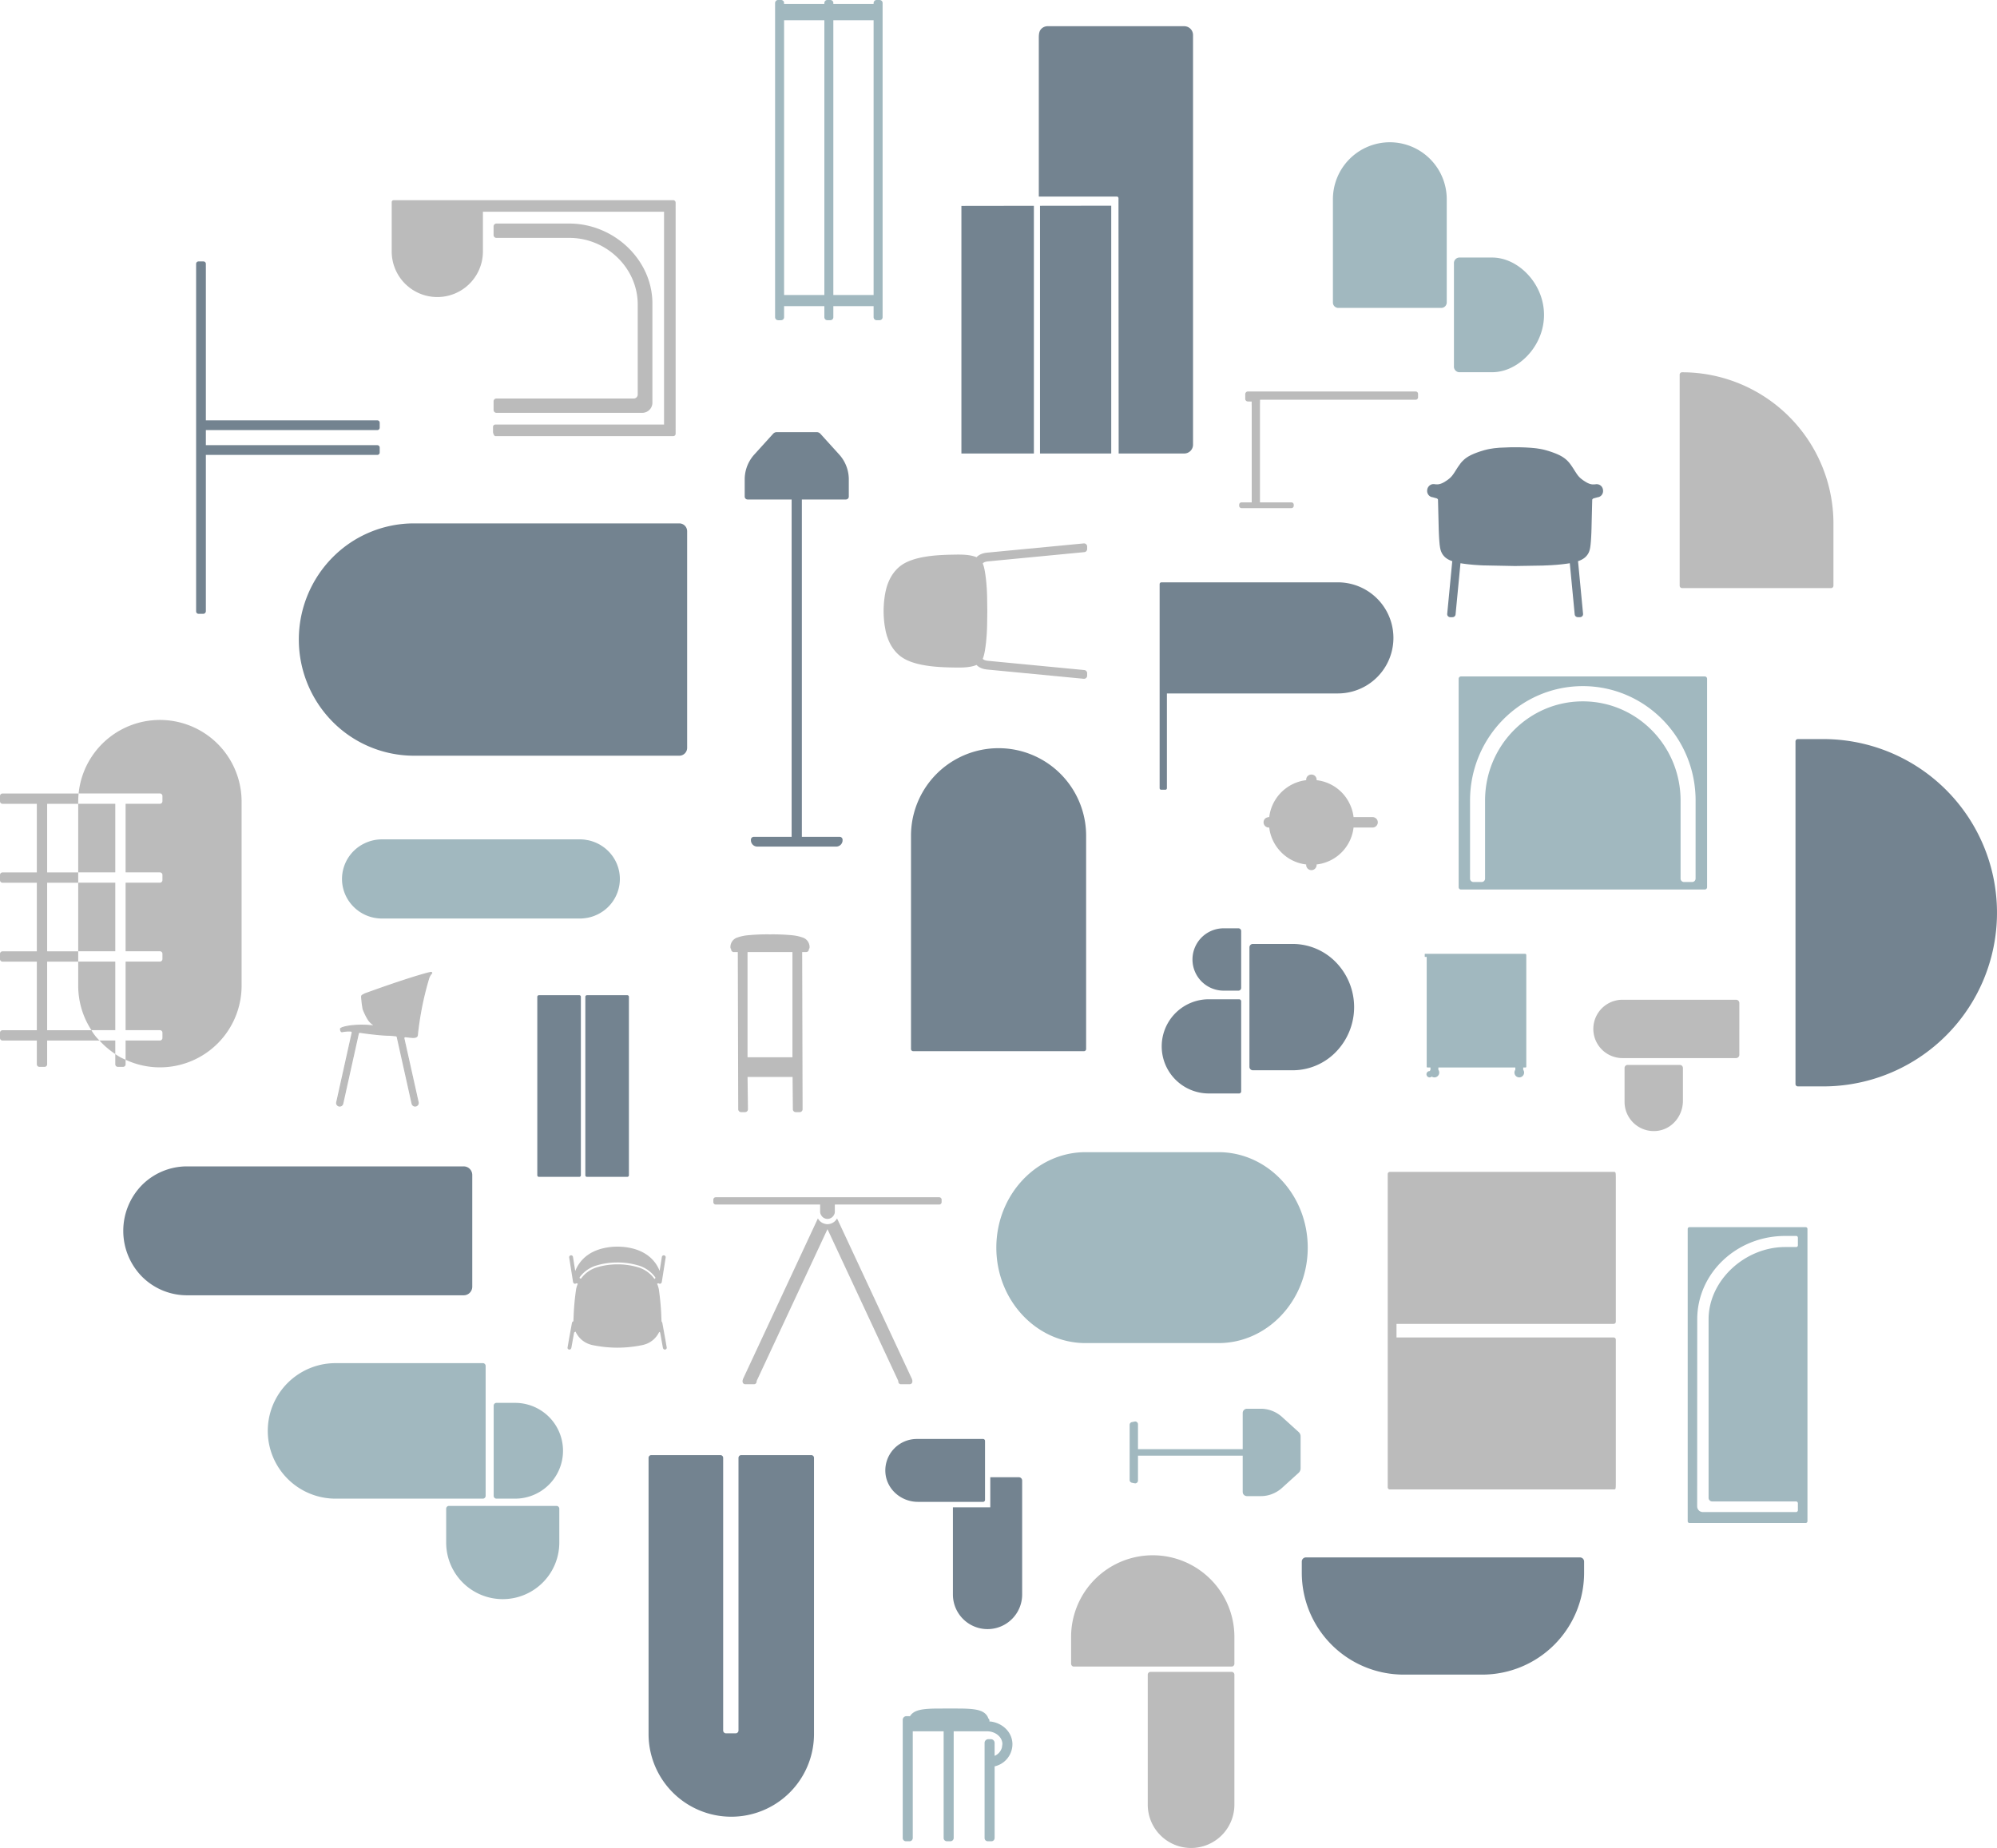 <svg height="884.344" width="955.597" xmlns="http://www.w3.org/2000/svg"><clipPath id="a"><path d="M0 0h955.597v884.344H0z"/></clipPath><g clip-path="url(#a)"><g fill="#738390"><path d="M94.989 293.783h2.376a1.261 1.261 0 001.141-1.272v-74.78h82.044a1.141 1.141 0 001.141-1.142v-2.376a1.141 1.141 0 00-1.141-1.142H98.507v-7.224h82.044a1.141 1.141 0 001.141-1.142v-2.376a1.141 1.141 0 00-1.141-1.142H98.507v-72.665l-.005-2.353a1.141 1.141 0 00-1.137-1.038h-2.376a1.142 1.142 0 00-1.142 1.142v166.368a1.142 1.142 0 001.142 1.142m859.105 127.34a83.119 83.119 0 00-81.615-67.381H860.3a1.124 1.124 0 00-1.125 1.125v163.984a1.125 1.125 0 001.125 1.125h12.175a83.118 83.118 0 0081.615-98.853M717.55 214.29l-.214.016-2.245.218-.237.028-1.97.309-.231.044c-.409.08-.816.168-1.218.264l-1.026.26-.224.062-.21.06-1.736.534-.194.065c-.358.119-.713.243-1.061.369l-.659.245-.188.073-.2.078c-.349.138-.7.28-1.037.43l-.886.4-.211.1-.188.1-.773.418c-.172.1-.343.2-.508.306s-.337.215-.5.329l-.427.308a12.338 12.338 0 00-.966.798l-.63.615-.2.209a14.838 14.838 0 00-.723.851l-1.2 1.679-.132.2-.132.2-1.159 1.824-.146.227-.6.9-.119.169-.212.29-.219.287-.171.217a7.18 7.18 0 00-.163.185l-.232.258-.23.238-.365.346-.121.109-.086.075-.167.139-.78.6c-.027.015-.138.093-.164.111l-.179.125-.405.271-.17.109-1.14.681a1.658 1.658 0 00-.189.082l-.176.086-.571.248-.2.071-.37.121a3.4 3.4 0 00-.236.06l-.256.054-.2.033-.213.029c-.018 0-.251.014-.269.015l-.272.015a1.54 1.54 0 00-.213-.016h-.125l-.1-.009-.134.024a.455.455 0 00-.187-.046c-.033 0-.066-.007-.1-.008l-.136-.015-.214-.025-.069-.006a.878.878 0 00-.121-.017h-.011a.234.234 0 00-.073-.006h-.022c-.056 0-.188-.007-.235-.007-.162.019-.183.008-.243.015-.034 0-.219.029-.254.036l-.226.05c-.028.009-.2.063-.231.074a2.052 2.052 0 00-.234.1l-.2.1a2.416 2.416 0 00-.193.119 5.179 5.179 0 00-.207.149 2.383 2.383 0 00-.184.157c-.021.019-.15.149-.17.17l-.166.2c-.015.019-.12.165-.134.185l-.125.2-.113.219c-.034.075-.067.15-.086.2-.01.026-.071.2-.08.232l-.061.23a7.922 7.922 0 00-.045.253l-.039.322-.008.236.008.236c0 .027.022.211.026.238l.04.215a2.856 2.856 0 00.145.481c.012.028.085.2.1.225l.108.2c.015.025.112.177.128.2l.146.193.139.158a2.867 2.867 0 00.379.338l.187.128c.026.016.184.107.212.121.074.039.151.074.221.1.032.013.2.077.235.087.074.023.157.046.321.082.018 0 .234.038.252.04l1.987.552a2.141 2.141 0 01.3.2c.006.006.234.262.24.266l-.006.055.026.218.012.2.251 10.044.005.23.068 2.869.005.249.009.267.047 1.377.007.2.009.207.011.274.056 1.178.012.242.011.209.013.209.026.442.016.246.012.2.093 1.246.022.258c0 .012.027.305.028.318.054.574.1 1.194.126 1.191l.035.283.037.2c0 .054.02.212.028.267l.03.2.035.2c0 .016.037.208.04.224l.074.357c0 .007.071.291.072.3s.063.23.065.24l.064.211.063.2.079.218c.043.12.091.237.184.447a.5.5 0 00.021.052l.239.482c.008.012.108.191.116.2l.132.216.148.222.189.26.131.165c.107.132.221.262.389.438.075.081.159.168.19.2l.2.185.157.135c.008.008.2.161.206.168l.161.122.371.26.218.139.218.13.2.11.215.114.188.094.163.08.027.013.755.323.193.074.206.076.182.064c-.039.286-.085.57-.113.858l-2.335 24.363a1.925 1.925 0 00.055.54 1.484 1.484 0 00.334.575 2.227 2.227 0 00.227.195 1.2 1.2 0 00.23.129 1.862 1.862 0 00.241.085c.054.015.236.045.292.051l.274.018.322.007.736-.039a1.275 1.275 0 00.173-.032c.05-.012.152-.044.2-.062a1.945 1.945 0 00.469-.3 1.446 1.446 0 00.316-.433 1.864 1.864 0 00.132-.479l2.323-24.239c.008-.093.025-.183.035-.275l.077.013.2.036.208.033.256.042.223.035.222.033 1.479.2.248.03.26.03.22.026.447.05.232.025 1.612.159.248.022.47.04.25.019.235.019 2.852.18.24.014.477.023.241.011 15.449.3 13.246-.216.255-.009 1.625-.074.324-.006.241-.011.477-.023.24-.014.228-.014.292-.013.244-.014.475-.028.25-.016.653-.05.71-.045.235-.019.25-.019.47-.04.248-.022.142-.014.091-.007.24-.023.257-.024.454-.049.428-.042.231-.025.448-.05.211-.025.156-.018.213-.025.058-.007.09-.011.114-.016.172-.021.2-.026.221-.029.2-.026.29-.041.183-.029.107-.014.221-.033.224-.035.255-.042.208-.033.2-.036.077-.013c.01.092.026.182.035.275l2.323 24.239a1.861 1.861 0 00.132.479 1.426 1.426 0 00.312.427 1.69 1.69 0 00.226.165l.022.012a1.616 1.616 0 00.222.119h.008a1.253 1.253 0 00.143.044l.049.015c.013 0 .048.008.071.013l.043.01.042.005h.029l.166.02.212.011v-.011l.345.019.322-.007.232-.015h.042a3.85 3.85 0 00.253-.043l.029-.005h.01c.01 0 .026-.01.039-.014a1.233 1.233 0 00.172-.057l.016-.009.014-.005c.016-.006.052-.031.076-.043.047-.025.1-.047.125-.066a.125.125 0 01.018-.014l.011-.006.031-.028a1.747 1.747 0 00.157-.134c.012-.011.03-.024.039-.033l.005-.01c.01-.01.026-.023.034-.032a1.466 1.466 0 00.291-.523v-.006a1.964 1.964 0 00.055-.54v-.01l-2.321-24.336c-.028-.288-.074-.572-.113-.858l.182-.064.095-.035.045-.016.046-.018.02-.007.044-.017.1-.036.278-.111.189-.08.142-.068.2-.085.027-.013.085-.041.043-.02.023-.013.012-.006c.01 0 .18-.089.188-.094l.215-.114.13-.073.026-.013.017-.01.025-.014.218-.13.217-.139.025-.017.044-.028.24-.169.041-.031.022-.015.077-.059.043-.031.008-.007.033-.025.206-.168.033-.027.095-.083a.311.311 0 01.027-.023l.019-.018.022-.02.011-.01.147-.137c.027-.025.1-.1.165-.171l.025-.025c.019-.02.026-.031.044-.05l.053-.052.157-.175.059-.076c.022-.026.055-.059.076-.085l.053-.067.074-.093.189-.26.115-.174.013-.017.008-.014.012-.017.132-.216.078-.133.014-.024.013-.023.017-.03.013-.027.06-.113c.005-.008.092-.184.1-.193s.033-.073.062-.134l.007-.015v-.009l.027-.058.048-.12c.053-.124.094-.224.126-.312v-.015l.018-.05.055-.153v-.028l.054-.169.064-.211.058-.218v-.02l.005-.017.047-.193.009-.037c0-.015.011-.05.012-.051l.008-.038.016-.07c0-.008.041-.207.045-.225l.005-.024.011-.06.027-.143.032-.2.005-.024v-.017l.007-.042.021-.134.015-.094.033-.243.016-.123v-.041l.014-.106.017-.144c.028 0 .072-.617.125-1.189 0-.013.028-.306.029-.318l.022-.258.013-.175.02-.23.023-.323.014-.216.023-.3.012-.2.016-.246.026-.442.007-.117.005-.085.013-.232v-.02l.01-.206.056-1.178.011-.274.009-.207.007-.2v-.048l.008-.218v-.06l.036-1.051.009-.267.005-.249.068-2.869.005-.23.251-10.044v-.05c0-.066.007-.106.01-.15l.025-.215v-.042h.011-.012v-.012c.006 0 .234-.26.24-.266a2.1 2.1 0 01.261-.176c.015-.008.023-.016.039-.025l.778-.216 1.227-.337c.044-.007.215-.033.232-.037l.043-.01.033-.007h.014l.052-.013c.072-.018.132-.034.179-.049l.2-.073.038-.014.222-.1.045-.025.138-.08.018-.01.008-.005.054-.037.075-.052.058-.039.008-.006.032-.026.143-.117c.025-.022.159-.151.183-.176l.054-.062.094-.106c.022-.026.134-.175.153-.2.046-.068.09-.137.126-.2l.076-.142.027-.05.005-.013.006-.011.027-.064.06-.137c.007-.017.071-.2.08-.231l.039-.143.023-.087c.006-.028.04-.209.044-.238l.007-.065.018-.17v-.017l.006-.216c0-.016-.006-.209-.008-.236s-.024-.228-.031-.264v-.058c0-.032-.039-.22-.045-.253l-.061-.23c-.008-.026-.067-.2-.077-.226l-.054-.126-.035-.084-.005-.008v-.008l-.044-.087-.006-.011-.016-.03-.039-.075v-.006l-.042-.068-.078-.126a7.93 7.93 0 00-.135-.185 2.898 2.898 0 00-.334-.365 2.211 2.211 0 00-.185-.157c-.022-.018-.169-.124-.191-.141l-.208-.127-.088-.044-.02-.011h-.005l-.09-.045h-.005l-.011-.005-.218-.089-.123-.04h-.005l-.1-.033h-.019l-.208-.046a5.026 5.026 0 00-.229-.034h.012-.017a.145.145 0 00-.029 0c-.033 0-.072-.006-.126-.007-.027 0-.043 0-.088-.007s-.115 0-.179 0h-.078a.234.234 0 00-.073.006h-.011c-.033 0-.063.008-.093.013a1.017 1.017 0 00-.124.01.117.117 0 00-.021 0l-.091.013-.075.009h-.095l-.1.009h-.046a.448.448 0 00-.187.046h-.023v-.027.026l-.106-.019-.089.008h-.151l-.188.008-.234-.008h-.044l-.189-.011h-.08l-.134-.018-.079-.011-.2-.033-.256-.054-.182-.047-.054-.013-.37-.121c-.006 0-.156-.057-.184-.066l-.031-.013-.422-.183-.126-.055h-.006l-.176-.086-.04-.017c-.14-.072-.29-.153-.444-.238l-.694-.415-.95-.627c-.044-.03-.1-.069-.12-.08l-.057-.044-.641-.495-.207-.168-.041-.034a3.184 3.184 0 00-.087-.075l-.12-.109-.365-.346-.154-.159-.189-.2-.091-.1-.138-.16-.166-.2-.057-.073-.22-.287-.141-.193-.06-.083-.055-.078-.074-.1-.747-1.131-.525-.826-.379-.6-.127-.2-.03-.043-.1-.156-.132-.2-.132-.2-.106-.149-.314-.474c-.146-.211-.3-.422-.448-.625l-.224-.283-.1-.148c-.1-.128-.206-.255-.313-.382l-.035-.044a17.163 17.163 0 00-.381-.432l-.188-.2-.63-.615a11.86 11.86 0 00-.445-.387c-.025-.022-.051-.04-.077-.061a13.698 13.698 0 00-.445-.352l-.185-.135-.206-.146-.035-.025a15.345 15.345 0 00-1.008-.635l-.08-.044a16.258 16.258 0 00-.43-.238l-.188-.1-.076-.041-.188-.1-.063-.031h-.006l-.139-.068-.017-.008-.091-.043-.1-.043-.68-.311c-.226-.1-.457-.191-.687-.285l-.157-.069-.184-.072h-.009l-.2-.078-.188-.073-.551-.205-.105-.04-.66-.233-.2-.068-.2-.068-.025-.008-.17-.057-.149-.046c-.247-.081-.492-.162-.743-.239l-.619-.18-.225-.069-.21-.06-.224-.062-.053-.013-.087-.024-.069-.016-.817-.207c-.4-.1-.809-.184-1.218-.264l-.231-.044-.083-.017-.417-.062-1.469-.23-.237-.028-.081-.008-.076-.011-.227-.022v-.008l-1.558-.144-.3-.029-.214-.016h-.005l-.1-.008h-.084l-.319-.024-.229-.016-1.938-.11-.228-.011-2.09-.062q-1.242-.022-2.483-.022t-2.483.022zM534.4 94.074a.817.817 0 01.816.816v1.039l.081 121.132h31.368a4.218 4.218 0 004.22-4.221V16.764a4.218 4.218 0 00-4.22-4.22h-65.358a4.19 4.19 0 00-2.984 1.235c-.9.9-1.236 2.051-1.236 4.235v76.06zM462.628 217.06h32.1V98.508l-34.679.048v118.5h2.576z"/><path d="M531.59 217.06a1.138 1.138 0 00.154-.031V98.458l-34.085.047V217.06h31.36zm-174.371 21.907c.048.019.157.05.207.063a1.419 1.419 0 00.3.035h21.08v161.471H360.7a1.381 1.381 0 00-1.38 1.379l.014.523a2.978 2.978 0 00.138.662 3.11 3.11 0 00.733 1.2l.186.174c.024.02.2.156.229.174a2.818 2.818 0 00.542.3 3.026 3.026 0 001.2.249h37.785a3.03 3.03 0 001.2-.246 2.811 2.811 0 00.532-.3 3.309 3.309 0 00.267-.2 4.21 4.21 0 00.214-.205 3.088 3.088 0 00.683-1.145 2.94 2.94 0 00.133-.632l.017-.553a1.381 1.381 0 00-1.379-1.379h-18.11V239.065h21.08a1.381 1.381 0 001.38-1.379v-8.485a17.8 17.8 0 00-3.641-10.513 17.54 17.54 0 00-.708-.87l-9.254-10.218a2.416 2.416 0 00-1.862-.766h-19.013a2.327 2.327 0 00-1.726.766l-9.26 10.22c-.243.281-.479.57-.705.867a18 18 0 00-1.257 1.885 17.8 17.8 0 00-2.385 8.633v8.48a1.4 1.4 0 00.4.975 1.65 1.65 0 00.463.306m162.513 263.115V400a41.9 41.9 0 10-83.8 0v102.081a1.047 1.047 0 001.047 1.047h81.706a1.047 1.047 0 001.047-1.047m36.028-223.36a.853.853 0 00-.853.853v97.682a.734.734 0 00.734.734h2.014a.733.733 0 00.733-.734V331.9h81.8a26.59 26.59 0 100-53.18zM257.874 476.328h19.32a.766.766 0 01.767.767v85.411a.767.767 0 01-.767.767h-19.32a.767.767 0 01-.767-.767V477.1a.767.767 0 01.767-.767m22.985-.005h19.32a.767.767 0 01.767.767v85.411a.767.767 0 01-.767.767h-19.32a.767.767 0 01-.767-.767V477.1a.767.767 0 01.767-.767m428.41 325.177h-37.592a48.752 48.752 0 01-48.751-48.751v-5.352a1.99 1.99 0 011.99-1.991H756.03a1.99 1.99 0 011.99 1.991v5.352a48.752 48.752 0 01-48.751 48.751M353.381 697.762v130.475a1.382 1.382 0 01-1.381 1.382h-4.573a1.382 1.382 0 01-1.382-1.382V697.762a1.31 1.31 0 00-1.309-1.31h-33.077a1.31 1.31 0 00-1.31 1.31v132.182a39.581 39.581 0 1079.163 0V697.762a1.311 1.311 0 00-1.31-1.31h-33.511a1.31 1.31 0 00-1.31 1.31m-26.936-336.329a3.775 3.775 0 002.365-3.508V254.282a3.76 3.76 0 00-3.755-3.775H198.072a54.8 54.8 0 00-38.943 16.29 55.945 55.945 0 000 78.616 54.8 54.8 0 0038.943 16.287h126.984a3.738 3.738 0 001.389-.268m162.641 346.943a1.573 1.573 0 00-1.422-1.327h-13.796v14.4h-17.885v41.718a16.568 16.568 0 0033.136 0v-54.652a1.121 1.121 0 00-.033-.139"/><path d="M438.687 688.729a15.065 15.065 0 00-15.013 16.08c.536 7.989 7.538 14.017 15.545 14.017h31.2a.929.929 0 00.929-.928v-28.241a.929.929 0 00-.929-.928zM223.41 619.668a4.1 4.1 0 001.384-.919 4.123 4.123 0 001.192-2.9v-53.477a4.133 4.133 0 00-1.192-2.9 4.062 4.062 0 00-1.387-.921 4.179 4.179 0 00-1.561-.291H89.458a30.417 30.417 0 00-21.618 9.04 31.292 31.292 0 000 43.619 30.412 30.412 0 0021.617 9.041c.036 0 .072 0 .108-.005s.071.005.107.005H221.9a4.043 4.043 0 001.514-.292m362.008-175.356h7.266a1.327 1.327 0 011.235 1.235v27.371a1.327 1.327 0 01-1.235 1.235h-7.266a14.921 14.921 0 010-29.841m12.453 9.042a1.653 1.653 0 011.517-1.557h19.128a28.875 28.875 0 0120.822 8.854 30.8 30.8 0 010 42.752 28.87 28.87 0 01-20.822 8.856h-19.128a1.655 1.655 0 01-1.518-1.559zm-4.896 70.005h-14.688a22.543 22.543 0 010-45.085h14.69a1.015 1.015 0 01.945.945v43.195a1.015 1.015 0 01-.945.945"/></g><path d="M681.758 456.71v1.114a.182.182 0 00.182.182h.76v52.554a.368.368 0 00.368.368h1.437v1.1a2.282 2.282 0 00-.31.644c-.034 0-.064-.02-.1-.02a1.506 1.506 0 00-.337 2.974 1.473 1.473 0 001.338-.359 2.326 2.326 0 001.824.336 2.3 2.3 0 001.353-3.575v-1.1h36.837v1.1a2.308 2.308 0 103.769 0v-1.1h1.111a.368.368 0 00.368-.368V457.1a.574.574 0 00-.574-.574H681.94a.182.182 0 00-.182.182M519.467 642.836h63.6c23.55 0 42.708-20.5 42.708-45.69s-19.158-45.69-42.708-45.69h-63.6c-23.548 0-42.706 20.5-42.706 45.69s19.158 45.69 42.706 45.69M816.549 324.09a1.113 1.113 0 00-.789-.327H699.099a1.116 1.116 0 00-1.114 1.114v2.844l.005 96.908v.005a1.114 1.114 0 001.114 1.114h116.654a1.1 1.1 0 00.43-.087 1.135 1.135 0 00.31-.207c.015-.013.034-.018.049-.032v-.007a1.1 1.1 0 00.322-.781v-99.755a1.116 1.116 0 00-.326-.789m-5.18 96.439a1.627 1.627 0 01-1.622 1.621h-3.934a1.621 1.621 0 01-1.621-1.621v-37.36c0-26.222-20.945-47.48-46.78-47.48s-46.779 21.258-46.779 47.48v37.36a1.627 1.627 0 01-1.622 1.621h-3.944a1.622 1.622 0 01-1.622-1.621v-37.357c0-30.251 24.162-54.773 53.966-54.773s53.967 24.522 53.967 54.773zm-533.692 19.103h.012a19.184 19.184 0 002.848-.261c.164-.026.331-.04.495-.071a19.427 19.427 0 003.267-.914 20.378 20.378 0 001.945-.86 18.916 18.916 0 0010.373-16.451c.01-.5 0-1-.029-1.5a18.687 18.687 0 00-.685-4.025 18.67 18.67 0 00-1.539-3.784 18.985 18.985 0 00-5.323-6.171 19.61 19.61 0 00-1.694-1.135 19.2 19.2 0 00-1.8-.946 18.949 18.949 0 00-1.894-.753 19.374 19.374 0 00-1.965-.55c-.38-.084-.765-.132-1.149-.2-.285-.046-.567-.111-.855-.144a19.474 19.474 0 00-2.005-.129h-95.086a19.6 19.6 0 00-3.342.333 19.39 19.39 0 00-3.263.916q-.8.3-1.563.669l-.375.187A18.91 18.91 0 00163.66 420.3q-.006.387 0 .773a18.719 18.719 0 002.054 8.155 19.128 19.128 0 0016.888 10.4h95.069zm-11.288 281.135h-51.645a1.35 1.35 0 00-1.237 1.253v16.3a27.067 27.067 0 0054.135 0v-16.3a1.347 1.347 0 00-1.253-1.253m-33.998-4.727v-62.352a1.347 1.347 0 00-1.253-1.253h-70.567a32.429 32.429 0 000 64.858h70.567a1.347 1.347 0 001.253-1.253m14.088-44.591h-8.987a1.348 1.348 0 00-1.254 1.253v43.338a1.348 1.348 0 001.254 1.254h9.014l.753-.019.3-.007h.027a22.922 22.922 0 00-1.108-45.818m356.867 44.624a14.58 14.58 0 004.993-.857 15.738 15.738 0 004.147-2.248c.256-.194.5-.4.744-.606l.345-.308.32-.291 7.559-6.851a2.864 2.864 0 00.911-2.17v-15.261a2.792 2.792 0 00-.917-2.069l-7.551-6.845-.331-.3-.334-.3a15.779 15.779 0 00-.741-.6 15.2 15.2 0 00-8.988-3.11h-6.817a2.094 2.094 0 00-1.488.651 2.437 2.437 0 00-.329.485 2.166 2.166 0 00-.171.505 3.613 3.613 0 00-.035.51v17.209h-50.114V681.7a1.333 1.333 0 00-1.6-1.306l-1.321.267a1.33 1.33 0 00-1.068 1.306v26.4a1.329 1.329 0 001.068 1.3l1.321.268a1.333 1.333 0 001.6-1.306v-11.915h50.114v17.35a1.781 1.781 0 00.019.263c.006.045.013.09.021.131a2.1 2.1 0 00.1.347 2.021 2.021 0 001.879 1.271h6.377zm61.717-647.982a27.264 27.264 0 00-27.234 27.233v49.634a2.6 2.6 0 002.416 2.416h49.636c.009 0 .017-.007.026-.007a2.584 2.584 0 002.337-2.18 2.108 2.108 0 00.053-.229V95.325a27.264 27.264 0 00-27.234-27.233m33.079 110.057h16.1a18.765 18.765 0 003.615-.383c10.79-2.1 20.984-13.417 20.984-27.056s-10.194-24.952-20.984-27.057a18.843 18.843 0 00-3.615-.383h-16.1a2.684 2.684 0 00-2.4 2.9v49.08a2.684 2.684 0 002.4 2.9m-326.66-25.158a1.8 1.8 0 00.863.276h1.414a1.8 1.8 0 00.864-.276 1.4 1.4 0 00.58-1.13v-5.34h19.269v5.146c0 .033 0 .066.005.1s-.005.067-.005.1a1.569 1.569 0 00.569 1.112 1.784 1.784 0 00.874.285h1.415a1.8 1.8 0 00.864-.276 1.4 1.4 0 00.579-1.13v-5.34h19.27v5.346a1.568 1.568 0 00.579 1.121 1.8 1.8 0 00.864.276h1.415a1.8 1.8 0 00.863-.276 1.4 1.4 0 00.58-1.13V1.395a1.379 1.379 0 00-.576-1.117 1.77 1.77 0 00-.429-.213 1.729 1.729 0 00-.213-.049 1.876 1.876 0 00-.225-.016h-1.415a1.476 1.476 0 00-.875.283 1.574 1.574 0 00-.568 1.113v.49h-19.27v-.491a1.4 1.4 0 00-.6-1.132 1.884 1.884 0 00-.409-.2 1.729 1.729 0 00-.213-.049 1.876 1.876 0 00-.221-.014h-1.415a1.473 1.473 0 00-.862.275 1.569 1.569 0 00-.581 1.121v.49H375.18c-.006-.171-.01-.35-.024-.491h.039a1.378 1.378 0 00-.185-.686.758.758 0 00-.331-.385l-.059-.046a1.778 1.778 0 00-.43-.213 1.729 1.729 0 00-.213-.049 1.861 1.861 0 00-.225-.016h-1.414a1.466 1.466 0 00-.863.275 1.572 1.572 0 00-.581 1.121v150.477a1.57 1.57 0 00.581 1.121M398.766 9.675h19.269v131.513h-19.269zm-23.57 0h19.268v131.513H375.2zM484.4 833.753a9.708 9.708 0 00-.163-1.034 9.9 9.9 0 00-.282-1.049 10.349 10.349 0 00-.4-1.034 10.186 10.186 0 00-.527-1.01 10.824 10.824 0 00-1.4-1.867 11.614 11.614 0 00-.858-.83 11.474 11.474 0 00-.943-.741 12.66 12.66 0 00-2.071-1.182c-.364-.165-.72-.3-1.1-.435a13.429 13.429 0 00-2.22-.555c-.33-.054-.67-.052-1.005-.081a1.428 1.428 0 00.051-.328 1.458 1.458 0 00-.556-1.128 6.417 6.417 0 00-.394-.938 5.623 5.623 0 00-1.312-1.547 6.972 6.972 0 00-1.9-1.082c-.319-.126-.644-.232-.976-.327s-.643-.168-.967-.235c-.552-.114-1.121-.2-1.682-.272s-1.106-.12-1.655-.16a68.619 68.619 0 00-3.268-.147l-5.241-.048-8.4.048c-1.071.025-2.2.068-3.271.147-.55.04-1.108.093-1.658.16s-1.132.157-1.683.272q-.484.1-.968.236a10.029 10.029 0 00-.974.326 6.969 6.969 0 00-1.9 1.083 5.651 5.651 0 00-1.271 1.487 1.842 1.842 0 00-.463-.087h-1.187a1.787 1.787 0 00-1.788 1.788v56.176a.944.944 0 00.013.158 1.573 1.573 0 00-.013.209 1.533 1.533 0 00.458 1.1 1.6 1.6 0 001.176.446h1.622a1.535 1.535 0 001.1-.457 1.623 1.623 0 00.447-1.208 1.136 1.136 0 00-.007-.131.872.872 0 00.007-.114v-50.719h14.781v50.716a1.064 1.064 0 00.013.158 1.763 1.763 0 00-.013.209 1.547 1.547 0 001.547 1.543h1.71a1.576 1.576 0 001.544-1.665c0-.044 0-.087-.006-.13a1.089 1.089 0 00.006-.114v-50.717h15.926a8.818 8.818 0 011.4.111 8.567 8.567 0 011.42.355 8.329 8.329 0 011.344.606 7.221 7.221 0 011.178.834 6.3 6.3 0 01.5.483 6.084 6.084 0 01.786 1.044 5.793 5.793 0 01.285.548 5.094 5.094 0 01.212.546 4.994 4.994 0 01.147.543 5.174 5.174 0 01.085.539l.026.514-.236 1.685a5.629 5.629 0 01-.193.566 5.918 5.918 0 01-.94 1.608 6.274 6.274 0 01-.422.468 6.134 6.134 0 01-.472.426 6.054 6.054 0 01-.512.374 6.15 6.15 0 01-.948.506v-6.2a1.774 1.774 0 00-.524-1.263 1.8 1.8 0 00-1.3-.524h-1.188a1.8 1.8 0 00-1.264.524 1.77 1.77 0 00-.524 1.263v45.162a1.062 1.062 0 00.012.158 1.767 1.767 0 00-.012.209 1.539 1.539 0 00.458 1.1 1.557 1.557 0 001.116.446h1.683a1.538 1.538 0 001.1-.457 1.626 1.626 0 00.446-1.208c0-.044 0-.088-.006-.131a1.09 1.09 0 00.006-.114v-33.943c.2-.045.405-.1.608-.154.342-.1.681-.214 1.013-.345a10.78 10.78 0 00.994-.453 10.9 10.9 0 00.961-.56 10.784 10.784 0 00.906-.662 10.964 10.964 0 00.844-.758 11.185 11.185 0 00.755-.84 10.753 10.753 0 001.223-1.869 11.096 11.096 0 001.037-3.025 11.51 11.51 0 00.139-1.012l.032-.48c.008-.166.011-.329.011-.495s0-.337-.013-.511-.022-.336-.039-.5m379.63-246.405H808.44a.852.852 0 00-.852.852v139.885a.85.85 0 00.853.851h55.606a.853.853 0 00.328-.066.836.836 0 00.269-.18h.006c.01-.011.014-.026.024-.036a.9.9 0 00.159-.239.849.849 0 00.066-.327V588.2a.853.853 0 00-.852-.852m-3.729 8.73a.809.809 0 01-.83.787h-5.271c-19.231 0-36.63 15.957-36.63 34.6V716.9a1.732 1.732 0 001.731 1.732h40.114a.886.886 0 01.887.886v3.3a.887.887 0 01-.886.887h-44.6a2.713 2.713 0 01-2.712-2.713l.034-89.535c0-22.044 18.812-39.9 42.062-39.9h5.269a.809.809 0 01.83.787z" fill="#a1b8bf"/><path d="M772.167 560.905H665.08a1.029 1.029 0 00-1.029 1.029c0 .011.005.02.006.032a.31.31 0 00-.006.032v149.859a1.029 1.029 0 001.029 1.029h107.087c1.029 0 1.029 0 1.029-3.974v-67.733a1.031 1.031 0 00-1.029-1.029H668.25v-6.508h103.918a1.029 1.029 0 001.029-1.029v-67.734c0-3.974 0-3.974-1.029-3.974M594.1 243.2h23.839a1.142 1.142 0 001.142-1.142v-.475a1.142 1.142 0 00-1.142-1.142h-15.032V194.1c0-.011-.006-.019-.006-.03s.006-.019.006-.029l.047-2.721h1.841c.009 0 .019-.005.029-.006s.02.006.031.006h72.562a1.141 1.141 0 001.142-1.141v-1.664a1.142 1.142 0 00-1.142-1.142h-72.562c-.011 0-.02.006-.031.006s-.02-.006-.029-.006h-7.664a1.384 1.384 0 00-.892.369 1.84 1.84 0 00-.238.379h-.011a1.158 1.158 0 00-.066.163l-.01.022a1.176 1.176 0 00-.038.217 1.116 1.116 0 00-.006.115v2.258a.8.8 0 000 .085 1.264 1.264 0 00.032.211 1.11 1.11 0 00.063.19v.008a1.138 1.138 0 00.112.206c.018.027.037.054.057.079l.014.019a1.135 1.135 0 00.165.167c.025.02.051.04.078.059a1.16 1.16 0 00.165.1l.015.007a1.122 1.122 0 00.332.107 1.076 1.076 0 00.221.022l1.829.046v1.843c0 .02.014.036.015.056v46.346H594.1a1.142 1.142 0 00-1.142 1.142v.475a1.142 1.142 0 001.142 1.136m35.192 128.219a2.573 2.573 0 00-3.536 0 2.524 2.524 0 00-.73 1.767v.223a20.1 20.1 0 00-9.085 3.446 20.273 20.273 0 00-6.941 8.318 19.181 19.181 0 00-1.643 5.909h-.227a1.216 1.216 0 00-.513.12 2.379 2.379 0 00-1.253.612 2.5 2.5 0 001.766 4.266h.224a19.359 19.359 0 001.646 5.908 20.22 20.22 0 004.141 5.979 19.871 19.871 0 0011.886 5.785v.225a2.5 2.5 0 005 0v-.225a20.076 20.076 0 0017.669-17.672h9.272a2.429 2.429 0 00.789-.186 2.477 2.477 0 00.806-.536 2.516 2.516 0 00.735-1.775 2.5 2.5 0 00-1.121-2.082 2.445 2.445 0 00-.679-.314 2.623 2.623 0 00-.446-.087 3.571 3.571 0 00-.253-.013h-9.1a19.279 19.279 0 00-1.645-5.909 20.052 20.052 0 00-16.026-11.763v-.223a2.514 2.514 0 00-.733-1.768M431.006 662.523h4.327a1.144 1.144 0 00.4-.073l.035-.009a1.335 1.335 0 00.465-.306 1.39 1.39 0 00.352-.873v-.356a1.266 1.266 0 00-.1-.46 1.363 1.363 0 00-.127-.48l-35.82-76.817a5.2 5.2 0 01-3.346 2.607 4.606 4.606 0 01-2.465 0 5.177 5.177 0 01-3.346-2.6l-35.817 76.809a1.4 1.4 0 00-.126.46 1.28 1.28 0 00-.108.486v.356a1.384 1.384 0 00.37.891 2.438 2.438 0 00.523.309l.018.006.018.008a1.239 1.239 0 00.2.038 1.092 1.092 0 00.127.007h4.227a1.149 1.149 0 00.166-.012c.032-.005.064-.01.1-.018l.02-.005c.038-.01.076-.022.113-.035l.068-.021a1.367 1.367 0 00.44-.3 1.39 1.39 0 00.352-.873v-.292l33.893-72.67 33.879 72.654v.312a1.372 1.372 0 00.406.926 1.409 1.409 0 00.362.233 1.494 1.494 0 00.2.066 1.165 1.165 0 00.2.032" fill="#bbb"/><path d="M392.458 580.018c0 .1 0 .2.015.3a3.5 3.5 0 00.115.558 3.415 3.415 0 00.368.762 3.457 3.457 0 006.017 0 3.4 3.4 0 00.369-.765 3.536 3.536 0 00.114-.552c.012-.1.011-.2.015-.3 0-.074.012-.148.012-.222v-3.288h49.957a1.142 1.142 0 001.142-1.142v-1.189a1.142 1.142 0 00-1.142-1.142H342.489a1.142 1.142 0 00-1.142 1.142v1.189a1.142 1.142 0 001.142 1.142h49.958v3.289c0 .074.008.148.011.222M43.76 493.071h11.405v-32.829H37.426v-4.911H22.562V422.5h14.864v32.8h17.739v-32.83H37.426v-1.16c0-.009-.01-.014-.01-.023v-2.517c0-.009.009-.014.01-.022v-1.188H22.562v-32.83h14.864v32.807h17.739v-32.83h-17.74l-.009-.745s0-.754.036-1.75c.009-.244.022-.491.036-.727.007-.162.012-.309.023-.482v-.013c0-.007.007-.01.008-.017l.031-.446.068-.734H1.21A1.209 1.209 0 000 381v2.517a1.21 1.21 0 001.21 1.21h16.415v32.83H1.21A1.209 1.209 0 000 418.769v2.518a1.209 1.209 0 001.21 1.213h16.415v32.831H1.21A1.209 1.209 0 000 456.536v2.519a1.209 1.209 0 001.21 1.209h16.415v32.829H1.21A1.21 1.21 0 000 494.3v2.519a1.209 1.209 0 001.21 1.209h16.415v11.38a1.209 1.209 0 001.21 1.209h2.517a1.209 1.209 0 001.21-1.209v-11.38h25.055a39.3 39.3 0 006.058 5.421c.492.355.982.71 1.49 1.043v-6.486h-7.571c-.06-.059-.509-.5-.89-.922l-.113-.124h-.007l-.036-.044a16.612 16.612 0 01-1.091-1.279c-.461-.6-.663-.9-.975-1.353-.1-.153-.2-.3-.288-.444-.258-.421-.42-.747-.42-.747H22.562v-32.829h14.864v11.558a38.782 38.782 0 006.334 21.25" fill="#bbb"/><path d="M76.568 510.86a39.084 39.084 0 0039.04-39.039v-88.227a39.091 39.091 0 00-77.986-3.825h38.895a1.21 1.21 0 011.21 1.21v2.521a1.21 1.21 0 01-1.21 1.21H60.1v32.83h16.417a1.21 1.21 0 011.21 1.21v2.517a1.21 1.21 0 01-1.21 1.21H60.1V455.3h16.417a1.21 1.21 0 011.21 1.21v2.518a1.21 1.21 0 01-1.21 1.21H60.1v32.829h16.417a1.21 1.21 0 011.21 1.21v2.523a1.21 1.21 0 01-1.21 1.21H60.1v9.208a38.74 38.74 0 0016.364 3.643z" fill="#bbb"/><path d="M55.165 509.411a1.21 1.21 0 001.21 1.21h2.517a1.21 1.21 0 001.21-1.21v-2.194s-.564-.237-1.261-.562a.2.2 0 01-.046-.012l-.2-.1-.084-.041c-.3-.143-.6-.295-.892-.45a27.225 27.225 0 01-2.456-1.554v4.916zm332.044-55.336a1.81 1.81 0 00.131-.306 1.879 1.879 0 00.047-.228c.005-.035.007-.272.009-.307a4.815 4.815 0 00-3.557-4.589 21.043 21.043 0 00-5.089-1.034 96.563 96.563 0 00-9.94-.4 1.5 1.5 0 00-.355.043 1.541 1.541 0 00-.36-.043 96.381 96.381 0 00-9.936.4 21.1 21.1 0 00-5.09 1.033 4.8 4.8 0 00-3.554 4.562 1.691 1.691 0 000 .276 1.722 1.722 0 00.065.321 1.858 1.858 0 00.086.211 1.51 1.51 0 00.156.25c.01.013.03.03.044.046v.125a1.2 1.2 0 00.049.333 1.124 1.124 0 00.065.171l.021.045a.968.968 0 00.072.123 1.381 1.381 0 00.084.116 1.3 1.3 0 00.162.161 1.237 1.237 0 00.237.158 1.589 1.589 0 00.2.082 1.31 1.31 0 00.363.052h1.93l.2 75c0 .043 0 .087.006.13a.977.977 0 00-.006.108 1.381 1.381 0 001.38 1.38h1.9a1.381 1.381 0 001.379-1.38 1.249 1.249 0 00-.007-.138.893.893 0 00.007-.114l-.19-15.21h21.542l.132 15.225q0 .065.006.129a.977.977 0 00-.006.108 1.381 1.381 0 001.379 1.38h1.906a1.382 1.382 0 001.375-1.38 1.213 1.213 0 00-.007-.136.76.76 0 00.007-.1l-.2-75h1.948a2.743 2.743 0 00.488-.106 1.27 1.27 0 00.36-.239 1.256 1.256 0 00.174-.206 1.334 1.334 0 00.133-.245 1.352 1.352 0 00.088-.462v-.1l.02-.021a.955.955 0 00.147-.218m-8.01 51.956h-21.489v-50.361H379.2zm425.692-224.561h71.3a1.142 1.142 0 001.142-1.142v-29.708a72.446 72.446 0 00-72.443-72.443 1.142 1.142 0 00-1.142 1.142v101.009a1.142 1.142 0 001.142 1.142m-27.514 229.692a1.475 1.475 0 011.475-1.475h24.976a1.475 1.475 0 011.476 1.475v15.747c0 7.1-5.088 13.427-12.125 14.33a13.981 13.981 0 01-15.8-13.845zM832.3 479.99a1.6 1.6 0 00-1.488-1.487h-54.534a13.964 13.964 0 000 27.927h54.532a1.6 1.6 0 001.488-1.487zM422.82 292.474c0 .584.011 1.168.034 1.748s.054 1.148.112 1.914l.037.469a63.443 63.443 0 00.32 2.773l.443 2.46c.045.231.092.462.18.83l.434 1.567.1.309.57 1.587c.12.3.249.587.4.916l.13.285a19.5 19.5 0 001.115 2.07 18.252 18.252 0 001.4 1.961 17.058 17.058 0 001.792 1.896l.237.21c.16.14.321.275.489.41a16.01 16.01 0 001.664 1.162c.243.148.489.29.737.424q.592.322 1.211.6a23.849 23.849 0 002.227.882l.2.068c.242.081.486.159.73.234q.883.27 1.792.495c1.142.285 2.37.536 3.648.748a61.76 61.76 0 003.688.489c.612.063 1.208.117 1.821.165s1.218.089 1.834.125q1.229.072 2.474.118c.621.024 1.246.043 1.871.06l3.121.057c.311 0 .638.006.975.006.9 0 1.884-.017 2.875-.079.384-.025.768-.057 1.353-.118.63-.07 1.257-.163 1.94-.3.266-.056.531-.116.789-.184l.519-.144c.335-.1.667-.21.99-.338.072-.029.153-.074.226-.1.04.044.075.093.118.135a5.848 5.848 0 00.837.7 6.547 6.547 0 00.947.543 7.655 7.655 0 001.022.395 9.607 9.607 0 001.094.273c.379.072.765.125 1.158.164l46.111 4.424q.067.006.135.006a1.486 1.486 0 001-.385 1.514 1.514 0 00.391-.559 2.66 2.66 0 00.066-.209 1.911 1.911 0 00.04-.346v-1.194a1.5 1.5 0 00-1.356-1.491l-45.99-4.412a8.3 8.3 0 01-.777-.11 5.369 5.369 0 01-.624-.153 4 4 0 01-.487-.187 2.657 2.657 0 01-.357-.2 1.926 1.926 0 01-.256-.21 1.424 1.424 0 01-.111-.135 9.78 9.78 0 00.181-.456l.083-.234c.087-.261.167-.524.242-.79.184-.661.335-1.35.467-2.077l.049-.274.286-1.865q.148-1.064.268-2.182l.112-1.1a102.89 102.89 0 00.402-6.841l.088-6.99-.088-6.988a123.571 123.571 0 00-.147-3.47 97.271 97.271 0 00-.255-3.372l-.113-1.105q-.12-1.117-.267-2.182l-.305-1.955a22.985 22.985 0 00-.496-2.259 17.193 17.193 0 00-.243-.792l-.079-.223a8.016 8.016 0 00-.184-.465c.037-.046.07-.093.111-.135a1.9 1.9 0 01.257-.211 2.581 2.581 0 01.353-.2 4.157 4.157 0 01.49-.188 5.813 5.813 0 01.625-.155c.251-.047.512-.083.775-.108l46-4.413a1.487 1.487 0 00.958-.483 1.564 1.564 0 00.39-1.1v-1.191c0-.056-.016-.156-.026-.211a1.627 1.627 0 00-.085-.276 1.961 1.961 0 00-.372-.527 1.491 1.491 0 00-1.148-.388h-.006l-46.107 4.408q-.586.057-1.159.164a9.882 9.882 0 00-1.091.271 7.857 7.857 0 00-1.023.4 6.789 6.789 0 00-.947.542 5.915 5.915 0 00-.838.7c-.042.042-.077.091-.118.134-.076-.032-.148-.072-.226-.1q-.488-.191-.992-.339l-.513-.142a20.523 20.523 0 00-.853-.2 22.135 22.135 0 00-2.077-.313q-.58-.06-1.158-.1c-1.37-.085-2.712-.082-3.848-.074l-3.119.057q-.939.025-1.871.06-1.246.047-2.476.118-.923.054-1.833.125t-1.822.165c-.612.064-1.22.134-1.823.214-.628.082-1.247.173-1.865.275a46.955 46.955 0 00-3.648.748 33.405 33.405 0 00-2.516.733l-.26.087c-.742.256-1.469.542-2.175.864q-.616.282-1.211.6c-.25.135-.495.276-.732.421a15.763 15.763 0 00-1.666 1.164c-.168.133-.33.269-.486.406l-.244.216q-.333.3-.653.626a19.651 19.651 0 00-1.135 1.265 18.658 18.658 0 00-1.4 1.963 20.524 20.524 0 00-1.188 2.227 21.413 21.413 0 00-.913 2.279c-.133.392-.254.774-.364 1.163l-.128.461a31.261 31.261 0 00-.521 2.346c-.101.541-.186 1.08-.265 1.628q-.191 1.328-.312 2.693l-.053.662c-.042.571-.075 1.145-.1 1.719s-.034 1.165-.034 1.749m128.79 451.917a39.072 39.072 0 00-39.071 39.071v12.941a1.577 1.577 0 00.453.926 1.14 1.14 0 00.807.334h75.622a1.353 1.353 0 001.259-1.261v-12.94a39.071 39.071 0 00-39.07-39.071m37.81 55.799h-38.938a1.355 1.355 0 00-1.261 1.26v62.16a20.73 20.73 0 1041.459 0v-62.16a1.354 1.354 0 00-1.26-1.26M206.548 465.581a.445.445 0 00-.4-.126 1.4 1.4 0 00-.363.09h-.072l-.018.018h-.073l-.018.018h-.09l-.018.018h-.036l-.036.018h-.072l-.019.017h-.054l-.018.018h-.054l-.036.018h-.054l-.018.018h-.055l-.036.017h-.036l-.018.018h-.054l-.036.018h-.036l-.037.018h-.018l-.036.017h-.072l-.036.018h-.018l-.037.018h-.036l-.036.018h-.036l-.036.018a1.932 1.932 0 00-.289.071h-.036l-.072.035H204l-.055.018h-.036l-.036.018-.036.017h-.037l-.055.018h-.036l-.072.036h-.054c-.072.042-.275.067-.343.106h-.055l-.036.018c-.129.031-.248.071-.379.107l-.036.018h-.054l-.055.017-.036.018-.054.018h-.054c-1.171.346-2.359.7-3.541 1.049l-.127.053-.126.036c-2.216.675-4.421 1.4-6.631 2.115l-.181.053-.162.071-.163.054-.126.035a660.443 660.443 0 00-15.629 5.44l-.506.177v.018h-.036l-.018.018h-.035l-.036.018h-.018l-.036.018-.019.017h-.036l-.018.018H175l-.018.018-.036.018h-.018l-.036.017h-.018l-.036.018-.018.018h-.037l-.036.035h-.036l-.018.018-.036.018h-.018l-.036.018-.018.018h-.037l-.036.035h-.036l-.018.018-.036.018h-.018l-.018.017-.036.018h-.018l-.018.018-.037.018-.018.018h-.018l-.036.017-.018.018h-.018l-.036.018-.018.018-.015.02h-.018l-.036.017-.019.018h-.018l-.036.036-.036.017h-.018v.018h-.036v.018h-.018l-.018.018-.018.017h-.018l-.018.018h-.018v.018h-.018l-.019.018-.018.018h-.02v.017h-.018c-.043.047-.006-.021-.09.072h-.018v.017h-.018l-.036.036h-.02v.018h-.018v.017h-.018l-.018.018-.019.018-.018.018h-.018v.018l-.036.035h-.018v.018h-.018v.018h-.019v.017h-.018v.018h-.018v.018h-.018v.018l-.037.035v.018h-.009v.018h-.018v.035h-.018v.018l-.018.018v.018h-.018v.035l-.018.018v.035h-.018v.054h-.018v.106h-.018v.231l.018.017v.249l.018.018v.213l.018.018v.16c.021.118.024.261.036.391v.054l.018.035v.107l.018.035c.045.7.143 1.4.217 2.1l.018.089.018.106c.087.685.2 1.348.326 2.027v.053l.018.036v.053s1.743 4.435 3.288 6.044l.036.053.072.071.055.036a11.613 11.613 0 001.138 1.031l.054.035.036.036.036.018c.189.15.344.259.542.391l.036.035.055.018a1.259 1.259 0 00.126.1c.131.087-.045.2-.265.17a51.534 51.534 0 00-5.764-.359c-5.993 0-9.829 1.041-10.223 1.624a1.746 1.746 0 00.259 1.276c.085.156.3.217.565.161a15.849 15.849 0 014.113-.278.678.678 0 01.616.816l-7.411 33.346a1.442 1.442 0 001.136 1.7 1.524 1.524 0 00.3.03 1.458 1.458 0 001.421-1.153l7.463-33.594a.677.677 0 01.766-.535c4.45.662 10.505 1.31 12.957 1.359a38.517 38.517 0 014.3.306.688.688 0 01.611.539l7.112 31.925a1.456 1.456 0 001.43 1.147 1.524 1.524 0 00.3-.03 1.441 1.441 0 001.136-1.7l-6.837-30.623a.686.686 0 01.753-.813c1.064.112 2.017.216 2.709.286 2.609.266 2.746-.483 2.938-.741l.005-.008.107-.952a147.128 147.128 0 013.325-19.021l.108-.462.127-.48.108-.462c.554-2.138 1.133-4.289 1.789-6.4l.054-.107.036-.124a6.856 6.856 0 011.066-1.742s.208-.165.2-.338v-.018a.13.13 0 00-.018-.053" fill="#bbb"/><path d="M198.645 529.641a1.733 1.733 0 01-1.7-1.362l-7.11-31.923a.42.42 0 00-.375-.327c-.308-.03-.576-.061-.831-.089a32.078 32.078 0 00-3.45-.216c-2.4-.049-8.348-.672-12.992-1.363a.408.408 0 00-.463.324l-7.462 33.6a1.75 1.75 0 01-2.046 1.325 1.725 1.725 0 01-1.1-.745 1.683 1.683 0 01-.242-1.278l7.41-33.348a.406.406 0 00-.076-.332.394.394 0 00-.291-.157 15.567 15.567 0 00-4.042.273.745.745 0 01-.857-.3 1.936 1.936 0 01-.274-1.5c.511-.766 4.509-1.8 10.475-1.8a50.779 50.779 0 015.335.31c-.076-.056-.152-.112-.233-.178l.1-.266-.2.19-.274-.229a8.947 8.947 0 01-.894-.822l-.209-.215c-1.534-1.591-3.243-5.911-3.315-6.1l-.037-.187c-.13-.754-.239-1.379-.322-2.047l-.033-.177-.076-.649c-.055-.474-.111-.951-.143-1.428l-.04-.25-.01-.173a2.171 2.171 0 00-.022-.225l-.059-.793.037-.538.036-.006v-.1h.036l.037-.122h.054l.089-.158h.055v-.05l.091-.006.018-.083h.071v-.05l.127-.008v-.08h.072v-.051l.109-.006v-.064l.226-.03.4-.248h.027l.039-.039h.033l.037-.034h.042l.131-.053.062-.057h.042l.185-.069.064-.063.055.006.243-.087.507-.178c5.958-2.147 10.926-3.877 15.632-5.44l.642-.216 1.436-.465c1.7-.551 3.456-1.121 5.192-1.651l.227-.079c.759-.223 1.491-.441 2.22-.657l1.785-.515c.082-.024.163-.048.247-.068l.059-.03h.038c.05-.017.1-.03.162-.044a.8.8 0 00.112-.03l.062-.036h.055l.211-.053v-.006l.323-.083a1.716 1.716 0 01.243-.061l.636-.17.187-.044h.017l.548-.1a1.507 1.507 0 01.4-.088.684.684 0 01.586.19l.1.154.011.13a.745.745 0 01-.3.541 6.746 6.746 0 00-.985 1.636l-.1.247c-.665 2.152-1.269 4.418-1.769 6.345l-.342 1.4a147.119 147.119 0 00-3.318 18.986 6.167 6.167 0 01-.134 1.046c-.046.069-.06.093-.076.12-.326.535-.928 1-3.136.777-.433-.044-.966-.1-1.564-.165l-1.146-.122a.414.414 0 00-.365.138.4.4 0 00-.1.351l6.835 30.619a1.683 1.683 0 01-.241 1.282 1.728 1.728 0 01-1.1.745 1.946 1.946 0 01-.352.035m-26.52-35.825a.9.9 0 01.146.012c4.626.686 10.543 1.308 12.923 1.355a32.451 32.451 0 013.5.22c.252.028.519.057.826.087a.96.96 0 01.849.751l7.11 31.924a1.2 1.2 0 002.171.4 1.148 1.148 0 00.166-.87l-6.836-30.619a.93.93 0 01.222-.828 1.008 1.008 0 01.823-.314l1.146.122c.6.064 1.13.12 1.561.164 2.168.217 2.474-.277 2.62-.518.011-.021.023-.039.035-.058l.1-.886a147.7 147.7 0 013.331-19.054l.343-1.4c.5-1.94 1.108-4.215 1.794-6.418l.089-.226a7.063 7.063 0 011.122-1.845.933.933 0 00.089-.088.318.318 0 00-.087 0 1.069 1.069 0 00-.278.072l-.678.151h-.013l-.149.038h-.008l-.574.133a1.762 1.762 0 00-.23.058l-.6.159c-.051.018-.108.031-.167.046a.791.791 0 00-.108.028l-.063.037-.06-.006-.029.011a3.22 3.22 0 00-.219.061l-.209.072h-.05l-.2.053-1.326.389c-.729.218-1.463.436-2.194.648l-.255.09c-1.726.527-3.481 1.1-5.178 1.645l-2.086.684c-4.69 1.56-9.653 3.287-15.609 5.434l-.328.115v.079l-.306.037-.064.062-.055-.007-.151.05-.065.064-.047-.006-.127.051-.07.072-.052-.013-.193.09-.08.083-.031-.008-.041.044-.033-.008-.058.035v.094l-.145.024v.065h-.072v.048l-.127.008v.082h-.071l-.018.067-.146.01-.071.186h-.055l-.036.1h-.036v.068h-.036v.9a1.571 1.571 0 01.025.234l.046.371c.031.486.088.97.145 1.455l.106.809c.083.667.192 1.285.324 2.024l.022.138s1.724 4.358 3.213 5.908l.17.168a8.124 8.124 0 00.861.793l.319.26c.233.181.383.286.575.414l.119.075a1.181 1.181 0 00.1.073.333.333 0 01.145.4.535.535 0 01-.591.264 51.582 51.582 0 00-5.733-.356c-6.219 0-9.719 1.091-10 1.505a1.639 1.639 0 00.274 1c.014.026.109.058.271.026a16.04 16.04 0 014.186-.284.935.935 0 01.688.369.949.949 0 01.175.772L161.4 527.7a1.14 1.14 0 00.166.867 1.184 1.184 0 00.76.511 1.2 1.2 0 001.41-.907l7.463-33.6a.94.94 0 01.924-.755m31.7-27.9l.048.073-.063-.185zm115.21 178.995l-.689-4.01-1.408-7.743-.044-.142-.022-.061-.021-.04v-.041a.976.976 0 00-.286-.307v-.292l-.021-.082-.061-1.408v-.048l-.02-.34-.021-.775a125.467 125.467 0 00-1.184-12.593l-.02-.081v-.062l-.061-.183c-.1-.492-.258-.969-.408-1.449l-.062-.184c-.1-.132-.175-.484-.284-.692l.736-.167a.884.884 0 001.429-.367l.081-.163 1.858-11.755v-.041l.02-.041a.916.916 0 00-.429-.878l-.081-.04-.082-.041a.951.951 0 00-1.163.449v.041l-.021.04-.02.062-.041.142-1.063 6.682a16.817 16.817 0 00-2.185-3.965l-.244-.306c-3.126-3.965-7.609-6.046-12.511-6.9l-.837-.142a30.134 30.134 0 00-4.1-.307h-.592a29.8 29.8 0 00-4.1.307l-.306.04v.021l-.551.081c-4.963.888-9.318 2.911-12.511 6.9l-.082.122-.02.021-.123.163-.122.184a15.642 15.642 0 00-2.1 3.847l-1.073-6.748-.041-.142-.02-.062-.021-.04v-.041a.951.951 0 00-1.163-.449l-.082.041-.081.04a.916.916 0 00-.429.878l.02.041v.041l1.858 11.755.081.163a.884.884 0 001.429.367l.772.175a13.822 13.822 0 00-.787 2.439l-.02.061-.021.062v.081a117.089 117.089 0 00-1.183 12.593l-.123 2.653v.144a1 1 0 00-.6.455v.041l-.021.04-.022.061-.044.142-1.408 7.743-.689 4.01-.026.244a.9.9 0 001.73.222l.085-.161 1.345-7.439.664-.46a11.564 11.564 0 003.287 4.224l.062.04.081.082.061.02a.68.68 0 00.225.164l.082.081.061.021.041.041.04.02.041.041.061.041.041.02.041.041c.216.108.414.267.633.367l.041.041.061.02.082.041.061.041.041.02.04.021.041.02.061.021.041.04.041.021.061.02.041.021.041.02.061.021.041.02.041.041.061.02.082.041c.2.078.4.164.591.245l.041.02.062.021h.04l.062.02a6.133 6.133 0 00.653.225l.041.02h.061l.041.02.061.021h.041l.061.02.041.021h.061l.041.02.061.02h.041l.061.021.041.02h.061l.041.021h.061l.041.02.2.041a59 59 0 0011.674 1.224h.388a59.24 59.24 0 0011.674-1.224l.245-.061h.04a10.6 10.6 0 001.47-.449h.061l.041-.021.061-.02c.178-.086.393-.159.572-.245l.061-.02.081-.041.062-.041.081-.041.062-.02.04-.021.041-.02c.136-.038.019-.044.245-.123l.041-.02.041-.041.061-.02.041-.021.041-.02.061-.041.041-.02.061-.021.041-.04.041-.021.061-.041.041-.02.04-.041a.78.78 0 00.245-.143l.041-.02.061-.041.041-.02.041-.041.061-.041.041-.02.041-.041.041-.021.061-.041.041-.04.041-.021.04-.041.062-.02.081-.082.041-.02.041-.041.061-.041.061-.04a11.687 11.687 0 003.207-4.065l.434.3 1.344 7.439.086.161a.9.9 0 001.73-.222zm-5.565-33.018c-.069.051-.078.2-.158.2a.384.384 0 01-.311-.158 13.677 13.677 0 00-3.018-3.049l-.22-.171a14.858 14.858 0 00-4.01-2.044h-.087l-.212-.078a33.311 33.311 0 00-6.747-1.3l-.179-.022h-.1l-.345-.044a6.439 6.439 0 01-.664-.037h-.136a1.086 1.086 0 01-.275-.014.389.389 0 00-.087-.007h-.28a1.7 1.7 0 01-.347-.021l-2.112.021a.337.337 0 00-.1.006 1.192 1.192 0 01-.3.013h-.108c-.155.022-.386.03-.573.036l-.7.062a33.143 33.143 0 00-6.766 1.3l-.3.078a15.076 15.076 0 00-4.042 2.054l-.2.152a14.16 14.16 0 00-2.976 3c-.126.173-.437.082-.61-.044a.386.386 0 01-.084-.539 14.893 14.893 0 013.132-3.159l.2-.157a15.883 15.883 0 014.319-2.189l.314-.08a33.975 33.975 0 016.851-1.315l.126-.018.63-.048c.16-.006.4-.014.5-.031l.065-.005h.166a.54.54 0 00.156-.005 1.057 1.057 0 01.232-.016l2.163-.02.032.005a1.175 1.175 0 00.241.016h.277a.9.9 0 01.219.016.456.456 0 00.128.006h.228l.034.006c.112.02.464.03.6.033l.366.045h.093l.213.024a34.155 34.155 0 016.838 1.313l.315.081a15.681 15.681 0 014.288 2.181l.217.169a14.4 14.4 0 013.178 3.21.385.385 0 01-.083.539m8.731-516.083H188.38a.942.942 0 00-.942.942V120.5a21.824 21.824 0 0043.647 0v-19.154h86.676v101.861h-80.734a1.113 1.113 0 00-1.11 1.11v2.4c0 .611.5 2.025 1.111 2.025h85.162a1.114 1.114 0 001.11-1.11v-2.402a.982.982 0 00-.025-.1 1.045 1.045 0 00.025-.1V99.545c0-.036-.02-.077-.024-.115s.024-.075.024-.109v-2.406a1.194 1.194 0 00-1.111-1.11" fill="#bbb"/><path d="M303.266 190.732h-65.721a1.362 1.362 0 00-1.361 1.361v4.136a1.362 1.362 0 001.361 1.361h69.789a4.858 4.858 0 004.853-4.853v-47.45c0-21.11-18.6-38.284-39.7-38.284h-34.942a1.363 1.363 0 00-1.361 1.362v4.135a1.362 1.362 0 001.361 1.361h34.937c17.575 0 32.68 14.3 32.68 31.874v43.1a1.9 1.9 0 01-1.9 1.9" fill="#bbb"/></g></svg>